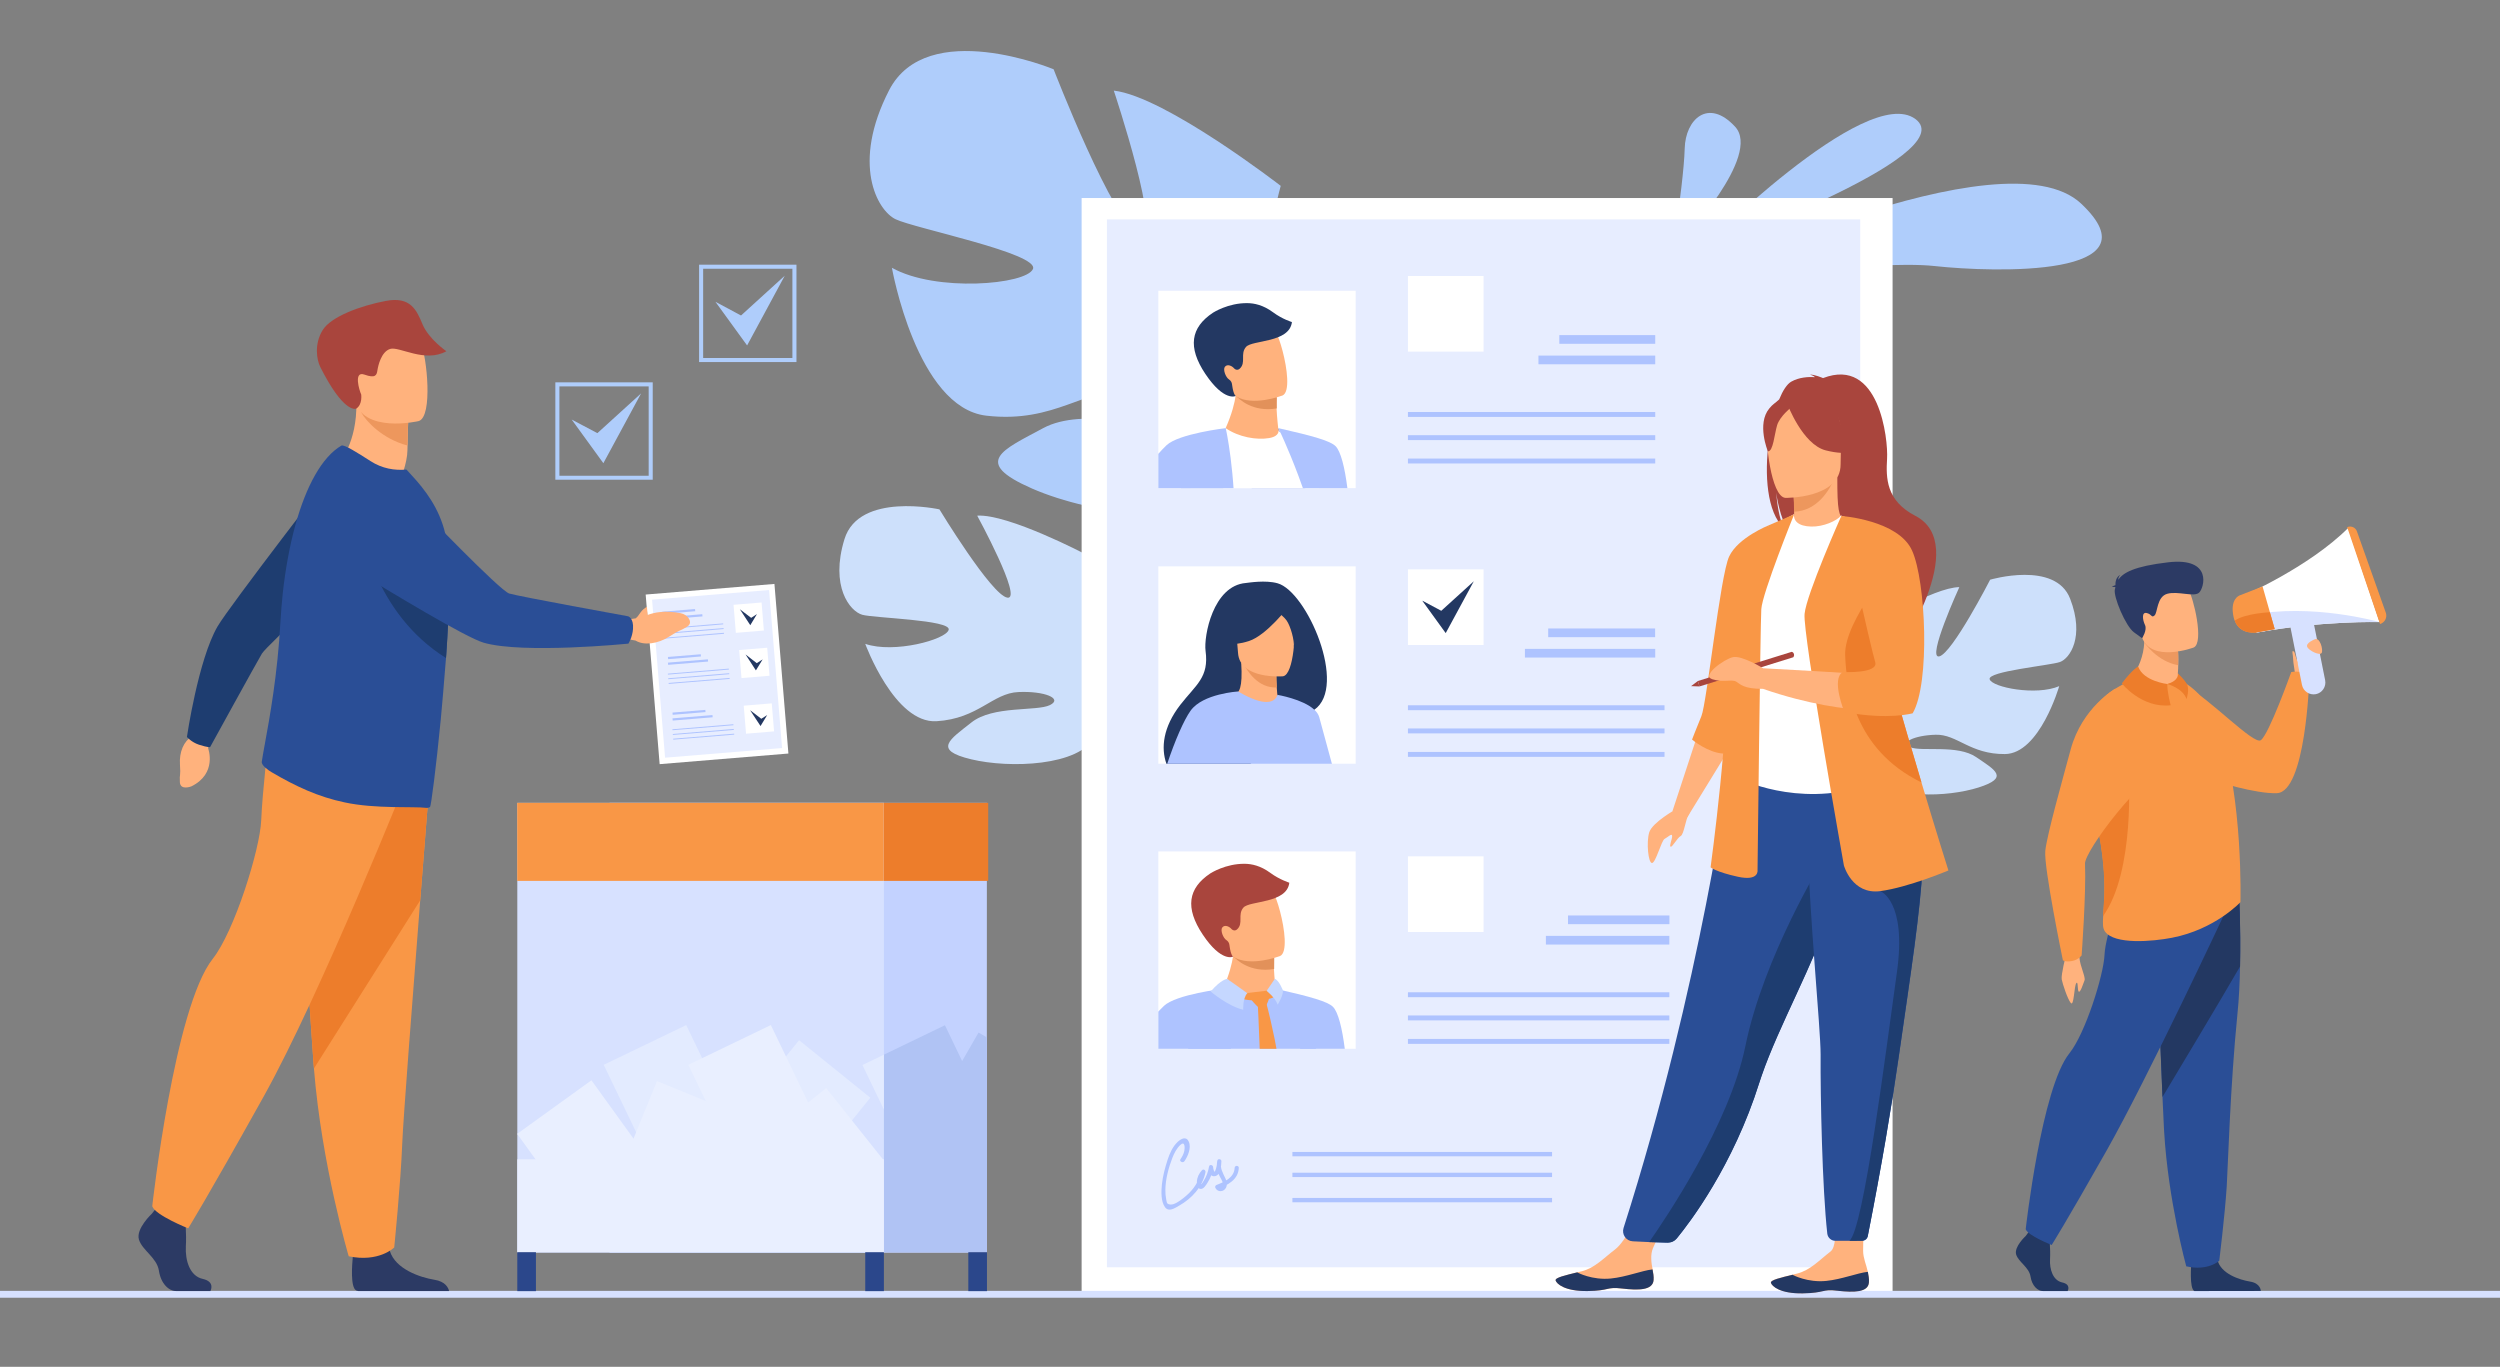 <?xml version="1.0" encoding="utf-8"?>
<!-- Generator: Adobe Illustrator 24.0.1, SVG Export Plug-In . SVG Version: 6.00 Build 0)  -->
<svg version="1.1" xmlns="http://www.w3.org/2000/svg" xmlns:xlink="http://www.w3.org/1999/xlink" x="0px" y="0px"
	 viewBox="0 0 2588 1414.9" style="enable-background:new 0 0 2588 1414.9;" xml:space="preserve">
<rect x="0" y="0" width="2588" height="1414.9" fill="#808080" stroke="none"/>
<style type="text/css">
	.st0{fill:#AFCDFB;}
	.st1{fill:#CDE0FB;}
	.st2{fill:#FFFFFF;}
	.st3{fill:#E7EDFF;}
	.st4{clip-path:url(#SVGID_2_);}
	.st5{fill:#88A0E2;}
	.st6{fill:#FFB27D;}
	.st7{fill:#E2915A;}
	.st8{fill:#233862;}
	.st9{fill:#AEC3FF;}
	.st10{fill:#9DB0F4;}
	.st11{clip-path:url(#SVGID_4_);}
	.st12{fill:#A9453D;}
	.st13{fill:#F99746;}
	.st14{clip-path:url(#SVGID_4_);fill:#C5D7FF;}
	.st15{fill:#ED975D;}
	.st16{fill:#D7E1FF;}
	.st17{fill:#2A4E96;}
	.st18{fill:#5F9AA8;}
	.st19{fill:#1E3D70;}
	.st20{fill:#ED7D2B;}
	.st21{fill:#C3D2FF;}
	.st22{fill:#B0C3F4;}
	.st23{fill:#E3EBFF;}
	.st24{fill:#E9EFFF;}
	.st25{fill:#2B478B;}
	.st26{fill:#2C3A64;}
	.st27{fill:#ED985F;}
</style>
<g id="Background">
</g>
<g id="Illustration">
	<g>
		<path class="st0" d="M1758.8,260.1c0,0,172.9-174.7,224-136.9C2034,161.1,1758.8,260.1,1758.8,260.1z"/>
		<path class="st0" d="M1746.9,293.1c0,0,326.7-158.3,407.5-82.3c80.8,76-88.8,71.5-151.8,64.6
			C1939.7,268.5,1746.9,293.1,1746.9,293.1z"/>
		<path class="st0" d="M1731.9,257.2c0,0,1.3-8.4,3.1-20.7c3.4-23.9,8.5-62.7,9-82.7c0.7-30.4,24.5-52.7,52.2-22.6
			c27.7,30.1-54.3,117.4-54.3,117.4L1731.9,257.2z"/>
	</g>
	<path class="st1" d="M874.2,558.1c15.1-49.1,98.3-30.8,98.3-30.8s53.8,88.7,70.3,91.4c16.5,2.6-31.2-84.9-31.2-84.9
		c32.1-2,112.4,40.1,112.4,40.1s-8.6,101.1,8,99.6c16.6-1.5,3.1-89.9,3.1-89.9c30.7,10.4,58.4,47.5,58.4,47.5
		c34.1,60.1-44.8,100.9-44.8,100.9s-2.2,35.1,18.1,76.1l0,0c0,0,4.6,7.6,9.2,20.4l-8.4-0.3c-0.6-2.3-1.3-4.5-2.1-6.6c0,0,0,0,0,0
		c0,0,0-0.1,0-0.1c-0.5-1.3-1.3-3.2-2.3-5.5c0,0,0,0,0,0c0,0,0,0,0,0c-2.4-5.1-4-8.9-5-11.7c0,0,0,0,0,0
		c-7.2-16.1-17.6-37.2-24.9-41.8c0,0,1-1.3,1.9-3.8c-0.6,1.2-1.3,2.5-1.9,3.8c-15.5,30.5-88,33.2-128,23.5
		c-40-9.6-22.1-20.4,0.3-38.1c22.3-17.7,67.6-11.3,81.3-18c13.7-6.8-5.7-14.7-32.6-13.5c-26.9,1.1-41.3,27.5-84.8,30.2
		c-43.5,2.6-73.8-80.1-73.8-80.1c29.6,10.3,83.9-4.4,86.4-14.6c2.4-10.3-77.2-12-89.5-15.5C879.9,632.8,859.1,607.2,874.2,558.1z"/>
	<path class="st1" d="M2143,619.8c-15.3-39.6-82.8-19.7-82.8-19.7s-39.2,76.3-52.7,79.4c-13.4,3.1,20.8-71.7,20.8-71.7
		c-26.6,0.2-90.3,39.5-90.3,39.5s13,82.8-0.8,82.5c-13.8-0.3-7.7-73.9-7.7-73.9c-24.7,10.3-45.4,42.5-45.4,42.5
		c-24.7,51.5,42.8,80.5,42.8,80.5s3.9,28.8-10.5,63.8v0c0,0-3.4,6.5-6.4,17.4l6.9-0.7c0.4-1.9,0.8-3.8,1.3-5.6c0,0,0,0,0,0
		c0,0,0-0.1,0-0.1c0.4-1.1,0.9-2.7,1.5-4.7c0,0,0,0,0,0c0,0,0,0,0,0c1.7-4.4,2.8-7.6,3.5-9.9c0,0,0,0,0,0
		c5-13.7,12.4-31.7,18.1-35.9c0,0-0.9-1-1.8-3c0.6,1,1.2,2,1.8,3c14.6,24.2,74.5,22.3,106.9,12c32.4-10.3,17-18.1-2.4-31.4
		c-19.4-13.3-56.4-5.4-68.1-10.2c-11.7-4.8,3.9-12.4,26.1-13c22.3-0.6,35.6,20.3,71.7,20c36-0.3,56.2-70.3,56.2-70.3
		c-23.8,10.2-69.4,1.3-72-7.1c-2.6-8.3,62.9-14.3,72.8-17.9C2142.6,681.7,2158.3,659.4,2143,619.8z"/>
	<path class="st0" d="M920.4,93.4c39.2-76.2,170.3-21.7,170.3-21.7s62.4,161.4,88.7,170.5c26.2,9.1-26.4-148.4-26.4-148.4
		c53.3,6.1,172.8,98.6,172.8,98.6s-43.7,163.3-16.1,165.7c27.7,2.4,31.3-146.6,31.3-146.6c47.3,26,81.9,95,81.9,95
		c38.4,108.7-103.1,152.4-103.1,152.4s-13.9,56.9,7.4,130.2c0,0,0,0,0,0s5.4,13.8,9.1,36.2l-13.8-2.9c-0.3-3.9-0.8-7.8-1.5-11.5
		c0,0,0,0,0-0.1c0-0.1,0-0.1,0-0.2c-0.5-2.3-1.2-5.7-2.1-9.7c0,0,0,0,0,0c0,0,0,0,0,0c-2.4-9.1-4-15.8-4.9-20.6c0,0,0,0,0,0
		c-7.1-28.6-18.1-66.2-28.7-75.8c0,0,2-1.8,4.3-5.7c-1.4,1.8-2.8,3.7-4.3,5.7c-34.4,45.5-154.2,28.7-217,1.2
		c-62.8-27.5-30.2-39.9,11.6-62.5c41.8-22.5,114.3,1.3,138.7-5.8c24.4-7.1-5.1-25.8-49.6-31.8c-44.5-6-75.8,33.1-148,24.7
		c-72.2-8.4-97.7-153.1-97.7-153.1c45.6,25.6,139,17.4,146,1.3c7-16.1-123.1-42.2-142.3-51.6C908,217.6,881.2,169.6,920.4,93.4z"/>
	<g>
		<rect x="1119.7" y="205" class="st2" width="839.5" height="1135.2"/>
		<rect x="1145.9" y="227.1" class="st3" width="779.8" height="1084.8"/>
		<g>
			<defs>
				<rect id="SVGID_1_" x="1199.1" y="301" width="204.3" height="204.3"/>
			</defs>
			<use xlink:href="#SVGID_1_"  style="overflow:visible;fill:#FFFFFF;"/>
			<clipPath id="SVGID_2_">
				<use xlink:href="#SVGID_1_"  style="overflow:visible;"/>
			</clipPath>
			<g class="st4">
				<polygon class="st5" points="1369.1,702.9 1207.6,702.9 1323.4,443.2 1363.5,533 1378.1,620.3 				"/>
				<path class="st2" d="M1243,449.9l25.9-6.7l25.1-8.9c0,0,14.6,7,25,8.9c11.3,2.1,49.1,65.2,49.1,67.8
					c0,2.6-29.5,190.5-29.5,190.5h-142.6L1243,449.9z"/>
				<path class="st6" d="M1313.8,453.5c-12.8,2.2-31.5-0.9-45-10.3c6.5-14.6,9.3-26.2,10.4-33.8c0.1-0.4,0.1-0.8,0.2-1.2
					c0.5-3.9,0.5-6.6,0.3-7.8l32.9,0.8c0,0,8.9,4.3,8.8,7.2c0,1.5-0.1,3-0.1,4.4c0,3.8,0.1,7.1,0.2,9.9c0.4,9.3,1.7,20.5,1.7,20.5
					S1326.7,451.3,1313.8,453.5z"/>
				<path class="st7" d="M1321.7,422.8c-25.1,4.2-39.2-9.7-42.4-13.3c-0.4-0.5-0.7-0.8-0.7-0.8c0.3-0.1,0.5-0.2,0.8-0.3
					c9.4-3.5,30.8-1.7,42.4,2.9C1321.8,415,1321.5,419.9,1321.7,422.8z"/>
				<path class="st6" d="M1270,398.2c8.5,22.9,38.9,16.8,51.8,13.1c3.6-1.1,5.9-1.9,5.9-1.9c4-1.8,5.2-8.8,4.8-17.7
					c-0.8-17.5-7.9-42.1-11.9-48c-6-8.9-16-17.9-45.4-5.1C1245.8,351.4,1259.2,368.8,1270,398.2z"/>
				<path class="st8" d="M1317.9,323.3c-10.4-7.7-19.7-9.4-26.5-9.5c-20.1-0.3-35.6,9.9-35.7,9.9c-23.2,15.4-26.4,35.7-7.9,63.4
					c19.6,29.2,31.5,22.8,31.5,22.8s-2.3-0.7-3.7-10.6c-0.1-0.6-0.1-1-0.2-1.4c-0.2-2-1.3-3.9-3-5c-3.6-2.2-6.6-10.4-4.4-13.2
					c2.7-3.4,7.7-0.7,9.6,1.7c1.6,1.7,3.9,1.9,5.7,0.3c7-6.3,0.2-15.3,6.6-22.6c6.4-7.3,44.9-4,47.5-25.7
					C1337.2,333.3,1327.6,330.5,1317.9,323.3z"/>
				<path class="st9" d="M1323.4,443.2c0,0,40.5,83.5,45.7,147.9c5.3,64.5,0,111.7,0,111.7s26.3-62.9,28.8-137.4
					c1.1-33.1-4.2-93.1-15.5-103.7C1377,456.5,1360.5,451.6,1323.4,443.2z"/>
				<path class="st9" d="M1278.3,553.6c-0.1,9.5-0.5,19.5-1.2,29.8c-2.4,36.2-8.6,76.7-21.4,118.2h-132.4c0,0,16.4-39.9,36.2-83.2
					c3.5-7.6,7-15.3,10.7-22.9c14.6-30.9,29.9-60.3,41-75.1c29.5-39.4,57.7-77.1,57.7-77.1S1279.2,488.4,1278.3,553.6z"/>
				<path class="st10" d="M1242,613.4c0,0-27.2,10.8-82.5,4.9c3.5-7.6,7-15.3,10.7-22.9L1242,613.4z"/>
				<path class="st10" d="M1278.3,553.6c-0.1,9.5-0.5,19.5-1.2,29.8c-17.8-1-81.5-4.5-81.2-5.4c0.4-1.1,5.9-25.3,5.9-25.3
					s53.6,13,76.4,0L1278.3,553.6z"/>
				<path class="st6" d="M1253.4,582.3c0,0,19-11.3,27.8-10.7c8.8,0.5,22.9,3.4,25,10.7c2.1,7.4-3.2,3.8-14.9,6.1
					c-6.9,1.4-11.2,11.3-20.2,12.2c-3.5,0.3-17.6-2.5-17.6-2.5V582.3z"/>
				<path class="st9" d="M1268.9,443.2c0,0-48.6,5.7-61.3,17.7c-21.4,20.2-77.7,96.7-72.2,130.2c3.7,22.3,106.6,22.3,106.6,22.3
					s12.7-8.2,17.4-15.7c9.5-15.1,6.2-26.2,6.2-26.2l-63.6-21.6c0,0,31-30.1,54.9-31.7C1274.4,517.1,1268.9,443.2,1268.9,443.2z"/>
			</g>
		</g>
		<g>
			<g>
				<rect x="1457.5" y="426.5" class="st9" width="256" height="5.1"/>
				<rect x="1457.5" y="450.5" class="st9" width="256" height="5.1"/>
				<rect x="1457.5" y="474.7" class="st9" width="256" height="5.1"/>
			</g>
			<rect x="1457.5" y="285.7" class="st2" width="78.3" height="78.3"/>
			<rect x="1614.2" y="346.9" class="st9" width="99.3" height="9"/>
			<rect x="1592.6" y="368.1" class="st9" width="120.9" height="9"/>
		</g>
		<g>
			<g>
				<g>
					<defs>
						<rect id="SVGID_3_" x="1199.1" y="881.4" width="204.3" height="204.3"/>
					</defs>
					<use xlink:href="#SVGID_3_"  style="overflow:visible;fill:#FFFFFF;"/>
					<clipPath id="SVGID_4_">
						<use xlink:href="#SVGID_3_"  style="overflow:visible;"/>
					</clipPath>
					<g class="st11">
						<path class="st9" d="M1240.3,1030.3l25.9-6.7l25.1-8.9c0,0,14.6,7,25,8.9c11.3,2.1,49.1,65.2,49.1,67.8
							c0,2.6,1.1,191.8,1.1,191.8l-173.2-1.3L1240.3,1030.3z"/>
						<path class="st6" d="M1311.1,1033.8c-12.8,2.2-31.5-0.9-45-10.3c6.5-14.6,9.3-26.2,10.4-33.8c0.1-0.4,0.1-0.8,0.2-1.2
							c0.5-3.9,0.5-6.6,0.3-7.8l32.9,0.8c0,0,8.9,4.3,8.8,7.2c0,1.5-0.1,3-0.1,4.4c0,3.8,0.1,7.1,0.2,9.9c0.4,9.3,1.7,20.5,1.7,20.5
							S1324,1031.6,1311.1,1033.8z"/>
						<path class="st7" d="M1319,1003.1c-25.1,4.2-39.2-9.7-42.4-13.3c-0.4-0.5-0.7-0.8-0.7-0.8c0.3-0.1,0.5-0.2,0.8-0.3
							c9.4-3.5,30.8-1.7,42.4,2.9C1319.2,995.4,1318.9,1000.3,1319,1003.1z"/>
						<path class="st6" d="M1267.4,978.5c8.5,22.9,38.9,16.8,51.8,13.1c3.6-1.1,5.9-1.9,5.9-1.9c4-1.8,5.2-8.8,4.8-17.7
							c-0.8-17.5-7.9-42.1-11.9-48c-6-8.9-16-17.9-45.4-5.1C1243.1,931.8,1256.5,949.2,1267.4,978.5z"/>
						<path class="st12" d="M1315.2,903.7c-10.4-7.7-19.7-9.4-26.5-9.5c-20.1-0.3-35.6,9.9-35.7,9.9c-23.2,15.4-26.4,35.7-7.9,63.4
							c19.5,29.2,31.5,22.8,31.5,22.8s-2.3-0.7-3.7-10.6c-0.1-0.6-0.1-1-0.2-1.4c-0.2-2-1.3-3.9-3-5c-3.6-2.2-6.6-10.4-4.4-13.2
							c2.7-3.4,7.7-0.7,9.6,1.7c1.6,1.7,3.9,1.9,5.7,0.3c7-6.3,0.2-15.3,6.6-22.6c6.4-7.3,44.9-4,47.5-25.7
							C1334.5,913.6,1324.9,910.8,1315.2,903.7z"/>
						<path class="st9" d="M1320.7,1023.6c0,0,40.5,83.5,45.7,147.9c5.3,64.5,0,111.7,0,111.7s26.3-62.9,28.8-137.4
							c1.1-33.1-4.2-93.1-15.5-103.7C1374.3,1036.9,1357.8,1032,1320.7,1023.6z"/>
						<path class="st9" d="M1266.2,1023.6L1266.2,1023.6L1266.2,1023.6c0,0-48.6,5.7-61.3,17.7c-21.4,20.2-77.7,96.7-72.2,130.2
							c1.2,7.4,30.1,30.2,45.9,33.5c4,31.6-5.9,78.3-5.9,78.3l80.3-1.3c12.9-41.4,19.1-82,21.4-118.2c0.7-10.3,1-20.3,1.2-29.8
							C1276.5,1068.8,1266.2,1023.6,1266.2,1023.6z"/>
						<path class="st13" d="M1272.5,1015c0,0,20.3,16.6,32.4,19.5c0,0-11.2,5.9-46.3-9.9C1258.6,1024.7,1263.7,1016.1,1272.5,1015z"
							/>
						<path class="st13" d="M1319.7,1013.3c0,0,2.3,6.9,5.9,11.4c0,0-3.1,11.1-20.6,9.8C1304.9,1034.5,1320.4,1023.4,1319.7,1013.3z
							"/>
						<path class="st13" d="M1291.1,1028l24.1-2.9c0,0-0.8,14.2-8,19.8C1304.6,1046.9,1290.8,1030.5,1291.1,1028z"/>
						<path class="st13" d="M1301.9,1036.7c0,0,5.5,101,2.9,145.7c-1.4,24.7-5,60.3-4.5,63.7c0.6,3.4,17,19.5,17,19.5
							s16.1-15,16.5-21.5c0.4-6.5,5-101-23.6-208.4C1309.2,1031.9,1301.9,1036.7,1301.9,1036.7z"/>
					</g>
					<path class="st14" d="M1270.4,1013.3c0,0-6.2,0.4-17.1,13.1c0,0,17.6,15.1,33.7,18.9c0,0-0.7-11.7,4.2-17.2L1270.4,1013.3z"/>
					<path class="st14" d="M1319.7,1013.3l-8.5,12.5c0,0,8.6,6.5,11.5,14.2c0,0,5.9-9.6,5.4-14.7
						C1328.1,1025.3,1324.1,1014.8,1319.7,1013.3z"/>
				</g>
			</g>
			<g>
				<g>
					<rect x="1457.5" y="1027.2" class="st9" width="270.6" height="5.1"/>
					<rect x="1457.5" y="1051.2" class="st9" width="270.6" height="5.1"/>
					<rect x="1457.5" y="1075.5" class="st9" width="270.6" height="5.1"/>
				</g>
				<rect x="1457.5" y="886.5" class="st2" width="78.3" height="78.3"/>
				<rect x="1623.2" y="947.7" class="st9" width="105" height="9"/>
				<rect x="1600.3" y="968.8" class="st9" width="127.8" height="9"/>
			</g>
		</g>
		<g>
			<g>
				<rect x="1199.1" y="586.3" class="st2" width="204.3" height="204.3"/>
				<g>
					<g>
						<g>
							<path class="st8" d="M1322.5,603.8c-12.5-3.5-29.8-0.6-32.7-0.3c-34.2,2.7-43.8,55.4-41.8,70.3c3.7,27.5-9.7,34.7-26.2,55.9
								c-17.9,23.2-20.1,44.6-14.3,61h86.9c18.6-16.4,44.1-38.9,60.1-52.8c2.2-0.8,4.2-1.9,6-3.1
								C1395.5,710.7,1352.9,612.2,1322.5,603.8z"/>
							<path class="st6" d="M1325.2,728.9c0.2,0.1-14.2,8.7-25.6,6.4c-10.7-2.2-21.6-16.7-21.4-16.7c4.4-1.2,8.4-6.1,6.7-32.4l2,0.3
								l34.3,4.6c0,0-0.1,10.7,0.5,20.7C1322.2,720.1,1323.2,728.1,1325.2,728.9z"/>
							<path class="st15" d="M1321.2,691c0,0-0.1,10.7,0.5,20.7c-19,0.7-30.1-16-34.8-25.3L1321.2,691z"/>
							<path class="st6" d="M1328.1,700.1c0,0-44.8,3.6-46.5-24.3c-1.8-27.9-8.8-46.2,19.7-49.7c28.5-3.5,34.7,6.8,37.6,16
								C1341.8,651.2,1339.7,698.4,1328.1,700.1z"/>
							<path class="st8" d="M1334.1,627.6c0,0-22.7,30-41.2,36c-18.5,6-27,1.5-27,1.5s9.2-11.7,12.6-28.1c1-4.8,4.6-8.8,9.3-10.2
								C1301.1,622.7,1326.6,616.7,1334.1,627.6z"/>
							<path class="st8" d="M1316.2,629.2c0,0,11.3,7,15.6,13c4.2,5.8,8.4,21.1,7.5,27.7c0,0,8.4-31.4-2.8-43.3
								C1324.7,614,1316.2,629.2,1316.2,629.2z"/>
							<path class="st9" d="M1365.7,742.5c-0.8-2.9-2.6-5.5-5.1-7.8c-11.8-11-38.2-15.4-38.2-15.4v0c0,0,0,0.1-0.1,0.3v0
								c-0.4,1.4-2.4,7.1-11.3,7.1c-6,0-15.2-2.6-29.1-10.8c-0.1,0-0.1-0.1-0.2-0.1c0,0,0,0,0,0v0c0,0-36.6,2.2-49.2,19.9
								c-6.9,9.6-16.3,31.2-24.2,55h170.5C1373,769.2,1367.5,749.3,1365.7,742.5z"/>
						</g>
					</g>
				</g>
			</g>
			<g>
				<g>
					<rect x="1457.5" y="730.1" class="st9" width="265.6" height="5.1"/>
					<rect x="1457.5" y="754.1" class="st9" width="265.6" height="5.1"/>
					<rect x="1457.5" y="778.4" class="st9" width="265.6" height="5.1"/>
				</g>
				<rect x="1457.5" y="589.4" class="st2" width="78.3" height="78.3"/>
				<rect x="1602.7" y="650.6" class="st9" width="110.7" height="9"/>
				<rect x="1578.6" y="671.7" class="st9" width="134.9" height="9"/>
			</g>
			<polygon class="st8" points="1472.3,621.8 1496.6,655.4 1525.7,601.7 1492,632.3 			"/>
		</g>
		<g>
			<rect x="1337.9" y="1192.5" class="st9" width="268.8" height="4.5"/>
			<rect x="1337.9" y="1214" class="st9" width="268.8" height="4.5"/>
			<rect x="1337.9" y="1240.1" class="st9" width="268.8" height="4.5"/>
		</g>
		<g>
			<path class="st9" d="M1226.1,1202.1c3.6-5.1,7.4-14,4.5-20.3c-2.6-5.8-7.8-3.1-11.4,0.2c-5.3,5-8.3,11.9-10.5,18.6
				c-2.7,8.3-5,16.9-5.9,25.5c-0.7,7-1.2,17.7,3.3,23.7c3.8,5.1,10,0.9,14.2-1.5c13.4-7.5,24.5-19.5,27.6-34.8c0.4-2-2-3.8-3.6-2.1
				c-3.1,3.3-5.1,7.4-5.3,12c-0.1,2.5,0.2,6.5,3.2,7.3c3.6,0.9,6.4-4.1,7.9-6.5c3.1-4.8,5-10.1,5.9-15.7c-1.4-0.4-2.8-0.8-4.2-1.1
				c-0.6,4.1,0.1,11.3,6.2,10.1c5.7-1.2,6.2-11,6.4-15.4c0.1-2.4-3.8-3-4.2-0.6c-0.8,4-0.8,7.9,0.5,11.8c0.6,2,1.6,3.7,2.5,5.5
				c0.9,1.5,1.7,3,2.3,4.6c1.3,3.3,0.2,4.7-3.5,4.2c-0.4,1.1-0.9,2.1-1.3,3.2c10.1-4,21.2-9.5,21.7-21.8c0.1-2.8-4.2-2.8-4.3,0
				c-0.5,10.1-10.4,14.4-18.6,17.6c-1.3,0.5-2,1.8-1.3,3.2c2.4,4.7,8.8,4.2,11-0.4c1.5-3.1,0.8-6.4-0.6-9.4
				c-2.7-5.9-5.8-10.4-4.4-17.3c-1.4-0.2-2.8-0.4-4.2-0.6c-0.1,2.3-0.3,4.6-1,6.9c-0.2,0.8-0.4,1.6-0.8,2.4
				c-0.7,2.7-1.5,1.8-2.4-2.7c0.4-2.7-3.7-3.9-4.2-1.1c-0.9,5.3-2.6,10.2-5.5,14.7c-1.3,2-3.3,6.1-3.1,1.4c0.1-3.5,1.7-6.4,4-9
				c-1.2-0.7-2.4-1.4-3.6-2.1c-2,10.1-7.7,18.6-15.4,25.2c-3.7,3.1-8.5,7.1-13.2,8.7c-1.8,0.6-4.8,0.8-6.4-0.8
				c-0.6-0.6-0.9-3-1.1-3.9c-0.7-3.4-1-6.9-0.9-10.4c0.2-11,3.3-22.5,7.2-32.7c1.9-4.9,4.4-9.8,8.2-13.4c4.9-4.6,4.9,2.7,4.2,6.1
				c-0.7,3.2-2.2,6.1-4.1,8.8C1220.7,1202.2,1224.5,1204.4,1226.1,1202.1L1226.1,1202.1z"/>
		</g>
	</g>
	<path class="st16" d="M2686.8,1343.4H-76.5c-1.6,0-3-1.3-3-3v-1.1c0-1.6,1.3-3,3-3h2763.3c1.6,0,3,1.3,3,3v1.1
		C2689.8,1342.1,2688.4,1343.4,2686.8,1343.4z"/>
	<g>
		<g>
			<path class="st6" d="M1711.8,1325.2c-0.8,10.5-15.6,10.7-32.5,8.7c-16.9-2-12.4,2.3-36,2.6c-23.6,0.3-31.8-7.5-32.9-10.9
				c-1-3,10.4-5.5,22.5-8.5c1.5-0.4,3.1-0.8,4.6-1.1c13.7-3.5,22.8-13.8,34.6-22.7c11.1-8.5,25.5-39.3,25.5-39.3l32.3-1.5
				c0,0-13.6,27.6-18.7,39.5c-3,7-1.7,15.6-0.4,22.2C1711.4,1317.9,1712.1,1321.5,1711.8,1325.2z"/>
			<path class="st8" d="M1679.3,1333.9c-16.9-2-12.4,2.3-36,2.6c-23.6,0.3-31.8-7.5-32.9-10.9c-1-3,10.4-5.5,22.5-8.5l0.1,0.2
				c0,0,15.2,8.2,34.7,6.2c15.9-1.6,32-8.2,43-9.4c0.7,3.6,1.4,7.3,1.1,11C1711,1335.8,1696.1,1335.9,1679.3,1333.9z"/>
		</g>
		<g>
			<path class="st6" d="M1934.7,1327.4c-0.8,10.5-15.6,10.7-32.5,8.7c-16.9-1.9-12.4,2.3-36,2.7c-23.6,0.4-31.8-7.4-32.9-10.8
				c-1-3,10.4-5.5,22.5-8.5c1.5-0.4,3.1-0.8,4.6-1.1c13.7-3.5,22.8-13.8,34.5-22.8c11.1-8.5,0-58.9,0-58.9l35.5-3.5
				c0,0-1.7,42.4-1.7,61.7c0,7.6,3.5,14.9,4.8,21.5C1934.3,1320,1935,1323.7,1934.7,1327.4z"/>
			<path class="st8" d="M1902.2,1336.2c-16.9-1.9-12.4,2.3-36,2.7c-23.6,0.4-31.8-7.4-32.9-10.8c-1-3,10.4-5.5,22.5-8.5l0.1,0.2
				c0,0,15.2,8.2,34.7,6.2c15.9-1.6,32-8.2,43-9.4c0.7,3.6,1.4,7.3,1.1,11C1934,1338,1919.1,1338.1,1902.2,1336.2z"/>
		</g>
		<path class="st12" d="M1831.1,456.6c-6.1-25.1,2.7-36.8,10.7-43.1c3.8-9.3,8.1-15.9,12.5-18.4c8.1-4.6,17.7-5.1,24.5-4.7
			c-1.7-1.8-5.2-2.5-5.2-2.5c4.2-0.6,13.6,3.5,13.6,3.5c58.3-22.5,67.5,63.4,66.3,83.4c-1.2,20-1.1,43.5,29.3,59.2
			c57.9,30-19.2,143.1-19.2,143.1c1.5-16.1-72.9-101.2-111.8-126.7c-9.5-13.9-12.8-38.5-13.1-40.4c1.6,19.5,5,30.4,7.9,36.6
			C1829.1,530.3,1826.4,491.2,1831.1,456.6z"/>
		<path class="st6" d="M1854.2,551.7c-0.2,0.1,18.7,9.9,33,6c13.4-3.7,22.2-21,22-21.1c-5.7-1.1-7.3-8.9-7.2-42.4l-2.6,0.5
			l-43.1,8.5c0,0,1,13.6,1,26.4C1857.3,540.4,1856.6,550.5,1854.2,551.7z"/>
		<path class="st15" d="M1856.2,503.3c0,0,1,13.6,1,26.4c24.1-0.7,36.9-22.7,42.1-34.9L1856.2,503.3z"/>
		<path class="st17" d="M1680.7,1271.2c-2.1,6.6,2.6,13.5,9.6,13.8l16.9,0.8l17.8,0.5c4.5,0.1,8.7-1.8,11.5-5.3
			c14.2-17.5,58-75.7,84.6-160.2c0.7-2.4,1.5-4.8,2.4-7.2c17.6-51.2,53.9-115.4,73.1-173.5c3.1-9.3,5.8-18,8.3-26.2
			c0.8-2.6,1.6-5.2,2.3-7.8c14.1-49.1,18.2-81.3,22-115.8l-138.4,1.1C1790.7,791.4,1761.6,1017.9,1680.7,1271.2z"/>
		<path class="st2" d="M1810.1,711.8c0.3,65.9-9.7,94.1-9.7,94.1s59.3,30.1,129.7,7.9c0.8-0.3,50.4-14.3,50.4-14.3
			c-1.2-2.7-11-46.7-12.1-49.2c-14.9-31.9-18.9-45.4-20.7-55.2c-3.3-18.3-3.3-37.3-1.7-55.2c4.3-47.4,17.1-86.7,17.1-86.7
			c-19.2-4.4-37.2-12-57.2-19.5c-4.6,5.7-18.6,11.7-30.8,11.4c-14-0.3-18.6-6.3-17.9-12.9c-15,8.3-26.9,16.2-26.9,16.2
			c-12.7,22.1-38.5,43.5-40.4,77.4C1789.6,634.3,1810.1,710,1810.1,711.8z"/>
		<path class="st18" d="M1929.2,719.2c6.1,8.6,17.7,60.6,46.5,67.2c-14.9-37.1-26.2-53.4-27.9-64.8c-3.3-21.3-3.3-43.3-1.7-64.1
			c-9.7-16.9-16.9-28.5-16.9-28.5c-0.8-2.7-15.4-47.9-20-7.5C1904.5,661.7,1922.4,709.6,1929.2,719.2z"/>
		<path class="st6" d="M1848.2,515.4c0,0,57.1,0.9,57.2-34.6c0-35.6,7.4-59.4-29-61.5c-36.5-2.1-43.6,11.5-46.5,23.3
			C1826.9,454.4,1833.3,514.2,1848.2,515.4z"/>
		<path class="st12" d="M1850.3,418.3c0,0,15.6,41.7,39.6,47.9c24,6.2,34.4-0.3,34.4-0.3s-18.4-14.6-22.2-40.1
			C1902.1,425.8,1862.1,398.5,1850.3,418.3z"/>
		<path class="st12" d="M1854.2,421.7c0,0-11.7,9.3-14.5,18.4c-2.8,9.1-4.1,27.7-9.6,27.1c0,0-11.8-28.4,1.5-44.4
			C1845.6,405.8,1854.2,421.7,1854.2,421.7z"/>
		<polygon class="st6" points="1758.3,757.6 1731.3,839.8 1746.7,846 1791.3,773.3 		"/>
		<path class="st13" d="M1831,543.8c0,0-31.8,12.6-41,32.3c-9.2,19.7-23.1,151.7-28.7,165.2c-5.6,13.6-9.7,24.3-9.7,24.3
			s16,13.5,32.2,14.5C1799.9,781.1,1831,543.8,1831,543.8z"/>
		<path class="st13" d="M1857.3,532.4c0,0-33,81.6-34,98.2c-1,16.5-3.9,270.2-3.9,270.2s1.9,11.7-20.4,6.8
			c-22.4-4.9-28.2-9.7-28.2-9.7s21.4-156.5,15.5-210.9c-5.8-54.4,44.7-143.2,44.7-143.2L1857.3,532.4z"/>
		<path class="st19" d="M1707.2,1285.8l19.4,0.6c3.5,0.1,6.8-1.4,9-4.1c13-15.8,58.4-74.8,85.7-161.5c0.7-2.4,1.5-4.8,2.4-7.2
			c17.6-51.2,53.9-115.4,73.1-173.5c3.1-9.3,5.8-18,8.3-26.2c0.8-2.6,1.6-5.2,2.3-7.8l-20.4-15.5c0,0-61.2,99.1-80.2,192.4
			C1790.2,1164,1724.2,1261.5,1707.2,1285.8z"/>
		<path class="st17" d="M1884.7,1091.7c-0.3,42.9,1.7,138.6,6.9,185.3c0.5,4.3,4.1,7.5,8.4,7.5h14.4c6.1,0,10.6,0,13.7-0.1
			c2.6,0,4.9-1.9,5.4-4.5c14.4-73.1,24.6-133.8,32.2-186.3c6.3-43.9,11.9-81.6,16.2-114c4.3-32.6,7.3-59.9,8.4-83
			c0.2-3.6,0.3-7.2,0.4-10.6c0.1-3.4,0.1-6.8,0.1-10.1L1871,864.3C1872.6,943.8,1884.8,1065.3,1884.7,1091.7z"/>
		<path class="st19" d="M1914.4,1284.5c5.5,0,9.7,0,12.7-0.1c3.2,0,5.9-2.3,6.5-5.4c14.3-72.7,24.5-133.1,32-185.4
			c6.3-43.9,11.9-81.6,16.2-114c4.3-32.6,7.3-59.9,8.4-83l-43.9,25.8c0,0,28,9.9,17.3,84.7C1953,1082,1929.3,1273.9,1914.4,1284.5z"
			/>
		<path class="st13" d="M1908.8,895.9c0,0,8.4,30.4,37.6,26.6c29.2-3.9,70.6-21.4,70.6-21.4s-12.5-39.4-27.9-91.1
			c-18.8-62.6-42-143.3-52.9-194.2c-3.1-14.3-5.2-26.2-5.9-34.7l-24.2-46.9c0,0-36.1,80.9-38,101.3
			C1866,655.8,1908.8,895.9,1908.8,895.9z"/>
		<path class="st6" d="M1937.9,632.4l-31.9-98.3c0.1,0,40.3,12,60.6,22.2c0,0,12.6,16.3,20.5,53.9c0,0,8.3,90.3-10.2,123.4
			c0,0-58.3,11.7-151.6-20.4v-21.4c0,0,102,5.3,122.9,7.8L1937.9,632.4z"/>
		<path class="st20" d="M1910.1,678.2c1.3,33,9.1,97.2,78.4,131.5c0.2,0.1,0.4,0.2,0.6,0.3c-18.8-62.6-42-143.3-52.9-194.2
			C1923.4,634.8,1909.4,660,1910.1,678.2z"/>
		<path class="st13" d="M1906,534.1c0,0,59.2,4.2,73.4,35.9c14.3,31.7,18.8,137.3,0.6,168.4c0,0-25,7.1-69.1-1.1
			c-0.5-0.1-1.1-0.2-1.6-0.3c0,0-14.1-34.5-1.5-41.3c0,0,37.3,1.9,33.4-10.4C1937.3,673,1906,534.1,1906,534.1z"/>
		<g>
			<path class="st12" d="M1757.6,705l1.7,5.6l97.1-30.2c0,0,1.3-1.5,0.7-3.4c-0.7-2.2-2.4-2.2-2.4-2.2L1757.6,705z"/>
			<polygon class="st12" points="1750.6,710.3 1757.6,705 1759.3,710.6 			"/>
		</g>
		<path class="st6" d="M1735.2,837.6c0,0-24.6,13.6-27.9,24c-3.2,10.4-1,32.1,2.9,31.8c3.9-0.3,9.7-23.3,13-25
			c3.2-1.6,7.8-6.5,7.8-2.9c0,3.6-3.2,10-1.6,11c1.6,1,6.8-9.1,10.4-11c3.6-1.9,5.1-18,8.5-22.3
			C1751.7,838.9,1735.2,837.6,1735.2,837.6z"/>
		<path class="st6" d="M1825.2,691.8c0,0-22-13.6-31.3-11.5c-9.2,2.1-32.8,19.1-21.5,22.8c11.3,3.7,20.5-0.2,24.9,2.5
			c4.4,2.7,7.6,7.6,27.9,7.5C1845.5,713.1,1825.2,691.8,1825.2,691.8z"/>
	</g>
	<g>
		<g>
			<g>
				<rect x="631" y="831.1" class="st21" width="390.6" height="465.7"/>
				<g>
					
						<rect x="826" y="1076.1" transform="matrix(-0.901 0.434 -0.434 -0.901 2152.93 1778.338)" class="st22" width="94.8" height="117.8"/>
					<polygon class="st22" points="1021.6,1073.9 1021.6,1209.9 1004.7,1200.2 985,1188.8 969.2,1179.7 964.2,1176.8 954.1,1171 
						960.5,1159.9 996,1098.4 1013,1068.9 					"/>
					
						<rect x="849.8" y="1126.4" transform="matrix(-0.378 0.926 -0.926 -0.378 2333.592 802.598)" class="st22" width="94.8" height="117.8"/>
					
						<rect x="741.1" y="1134.6" transform="matrix(-0.811 0.585 -0.585 -0.811 2126.091 1700.54)" class="st22" width="94.8" height="117.8"/>
					<polygon class="st22" points="1021.6,1137.9 1021.6,1259.1 1003,1273.9 951.2,1208.9 949,1206.2 944.2,1200.2 943.9,1199.7 
						960.1,1186.8 960.2,1186.8 969.2,1179.7 1016.9,1141.7 					"/>
					<polygon class="st22" points="1021.6,1151.4 1021.6,1171.2 985,1188.8 961.5,1200.2 953.1,1204.2 949,1206.2 943.9,1208.6 
						939.8,1200.2 927.4,1174.4 910.6,1139.6 892.8,1102.5 907.1,1095.6 978.2,1061.3 996,1098.4 1016.9,1141.7 					"/>
					<rect x="715.6" y="1200.2" class="st22" width="306" height="96.1"/>
				</g>
				
					<rect x="535.4" y="831.1" transform="matrix(-1 -1.224647e-16 1.224647e-16 -1 1450.424 2127.917)" class="st16" width="379.5" height="465.7"/>
				<g>
					
						<rect x="645.9" y="1076.1" transform="matrix(-0.901 0.434 -0.434 -0.901 1810.478 1856.534)" class="st23" width="94.8" height="117.8"/>
					
						<rect x="780.4" y="1093.3" transform="matrix(-0.778 -0.628 0.628 -0.778 747.525 2568.688)" class="st23" width="94.8" height="117.8"/>
					
						<rect x="669.6" y="1126.4" transform="matrix(-0.378 0.926 -0.926 -0.378 2085.354 969.4)" class="st24" width="94.8" height="117.8"/>
					
						<rect x="560.9" y="1134.6" transform="matrix(-0.811 0.585 -0.585 -0.811 1799.804 1805.893)" class="st24" width="94.8" height="117.8"/>
					
						<rect x="792" y="1141.3" transform="matrix(-0.623 -0.782 0.782 -0.623 423.137 2604.327)" class="st24" width="94.8" height="117.8"/>
					
						<rect x="733.5" y="1076.1" transform="matrix(-0.901 0.434 -0.434 -0.901 1977.014 1818.507)" class="st24" width="94.8" height="117.8"/>
					
						<rect x="535.4" y="1200.2" transform="matrix(-1 -1.224647e-16 1.224647e-16 -1 1450.424 2496.415)" class="st24" width="379.5" height="96.1"/>
				</g>
				<polygon class="st23" points="915,1091.8 892.8,1102.5 915,1148.6 				"/>
			</g>
			<rect x="535.4" y="831.1" class="st13" width="379.5" height="80.8"/>
			<rect x="915" y="831.1" class="st20" width="108" height="80.8"/>
		</g>
		<rect x="895.7" y="1296.3" class="st25" width="19.3" height="40.3"/>
		<rect x="1002.4" y="1296.3" class="st25" width="19.3" height="40.3"/>
		<rect x="535.5" y="1296.3" class="st25" width="19.3" height="40.3"/>
	</g>
	<g>
		
			<rect x="675.6" y="610.1" transform="matrix(-0.997 8.214026e-02 -8.214026e-02 -0.997 1539.846 1332.835)" class="st2" width="133.7" height="176.1"/>
		
			<rect x="681.8" y="615.9" transform="matrix(-0.997 8.214018e-02 -8.214018e-02 -0.997 1539.963 1332.44)" class="st3" width="121.5" height="164.1"/>
		<g>
			
				<rect x="691.6" y="694.9" transform="matrix(-0.997 8.214991e-02 -8.214991e-02 -0.997 1501.15 1329.149)" class="st9" width="63.3" height="1"/>
			
				<rect x="692" y="699.8" transform="matrix(-0.997 8.214977e-02 -8.214977e-02 -0.997 1502.343 1338.768)" class="st9" width="63.3" height="1"/>
			
				<rect x="692.4" y="704.7" transform="matrix(-0.997 8.213363e-02 -8.213363e-02 -0.997 1503.539 1348.514)" class="st9" width="63.3" height="1"/>
		</g>
		
			<rect x="691.7" y="678.9" transform="matrix(-0.997 8.213034e-02 -8.213034e-02 -0.997 1471.016 1299.622)" class="st9" width="34.1" height="2.3"/>
		
			<rect x="691.7" y="684.6" transform="matrix(-0.997 8.213543e-02 -8.213543e-02 -0.997 1478.873 1310.572)" class="st9" width="41.5" height="2.3"/>
		<g>
			
				<rect x="766.6" y="671.9" transform="matrix(-0.997 8.214321e-02 -8.214321e-02 -0.997 1616.09 1306.459)" class="st2" width="29.1" height="29.1"/>
			<polygon class="st8" points="789.5,682.6 782.5,694 771.8,677.5 783.4,686.5 			"/>
		</g>
		<g>
			
				<rect x="696.3" y="752.6" transform="matrix(-0.997 8.213525e-02 -8.213525e-02 -0.997 1515.287 1443.89)" class="st9" width="63.3" height="1"/>
			
				<rect x="696.7" y="757.4" transform="matrix(-0.997 8.213430e-02 -8.213430e-02 -0.997 1516.478 1453.51)" class="st9" width="63.3" height="1"/>
			
				<rect x="697.1" y="762.3" transform="matrix(-0.997 8.213363e-02 -8.213363e-02 -0.997 1517.684 1463.245)" class="st9" width="63.3" height="1"/>
		</g>
		
			<rect x="696.4" y="736.6" transform="matrix(-0.997 8.215608e-02 -8.215608e-02 -0.997 1485.179 1414.333)" class="st9" width="34.1" height="2.3"/>
		
			<rect x="696.4" y="742.2" transform="matrix(-0.997 8.213543e-02 -8.213543e-02 -0.997 1493.019 1425.303)" class="st9" width="41.5" height="2.3"/>
		<g>
			
				<rect x="771.3" y="729.6" transform="matrix(-0.997 8.214350e-02 -8.214350e-02 -0.997 1630.236 1421.191)" class="st2" width="29.1" height="29.1"/>
			<polygon class="st8" points="794.2,740.2 787.3,751.6 776.5,735.2 788.1,744.1 			"/>
		</g>
		<g>
			
				<rect x="685.7" y="648.1" transform="matrix(-0.997 8.213525e-02 -8.213525e-02 -0.997 1485.583 1236.156)" class="st9" width="63.3" height="1"/>
			
				<rect x="686.1" y="652.9" transform="matrix(-0.997 8.213364e-02 -8.213364e-02 -0.997 1486.774 1245.776)" class="st9" width="63.3" height="1"/>
			
				<rect x="686.5" y="657.8" transform="matrix(-0.997 8.214980e-02 -8.214980e-02 -0.997 1487.991 1255.498)" class="st9" width="63.3" height="1"/>
		</g>
		
			<rect x="685.9" y="632.1" transform="matrix(-0.997 8.213058e-02 -8.213058e-02 -0.997 1455.459 1206.618)" class="st9" width="34.1" height="2.3"/>
		
			<rect x="685.8" y="637.7" transform="matrix(-0.997 8.213563e-02 -8.213563e-02 -0.997 1463.315 1217.568)" class="st9" width="41.5" height="2.3"/>
		<g>
			
				<rect x="760.7" y="625.1" transform="matrix(-0.997 8.214350e-02 -8.214350e-02 -0.997 1600.531 1213.456)" class="st2" width="29.1" height="29.1"/>
			<polygon class="st8" points="783.6,635.7 776.7,647.2 765.9,630.7 777.6,639.6 			"/>
		</g>
	</g>
	<g>
		<path class="st6" d="M658.1,640.1c2.3-1.6,4.1-5.3,6.5-8c1.8-2,5.1-4,5.1-4s0.3,4.7,0.7,8.5c7-2.6,17.5-5,34.3-1.8
			c3.4,0.6,6.4,2.6,8.3,5.4c1.7,2.7,2.4,6-1.9,8.7c-8.6,5.3-6.1,2.1-18,9.9c-11.9,7.8-26.5,9.7-35.2,4.3l-11.7-2l-1.5-19.3
			C644.6,642.1,651.3,641.3,658.1,640.1z"/>
		<path class="st6" d="M351.4,478.7c0,0,27.6,32.7,62.7,19c0,0,7.6-18.3,7.7-31.8c0-1.7,0-3.3,0.1-4.8c0.2-15.2,0.7-23.7,0.7-23.7
			s0,0,0,0c-1.6-0.7-53.7-22.1-53.7-20.3C369.7,458.2,351.4,478.7,351.4,478.7z"/>
		<path class="st15" d="M374,427c5,9.3,22.3,27.5,47.8,34.2c0.2-15.2,0.7-23.7,0.7-23.7s0,0,0,0C421,437.1,372.6,424.2,374,427z"/>
		<path class="st6" d="M433.4,435.9c0,0-58.6,13.8-66.6-22.9c-8-36.6-21-59.5,16.1-69.9s47.4,2,53.1,13.6
			C441.6,368.3,448.5,431.4,433.4,435.9z"/>
		<path class="st12" d="M368.8,423c-0.8,0.5-13.4,4.4-37.3-43.2c-3.7-7.5-6.3-23.6,2.4-37.9c8.7-14.3,39.7-25.5,65.5-30.4
			c25.7-4.9,31.9,9.6,38,24.2c6.4,15.3,24.7,27.9,24.7,27.9c-22.2,12.4-48.9-5.3-58.2-2.4c-9.3,2.9-12.5,17.5-13.2,22.2
			c-0.7,4.7-1.8,8.6-13.4,4.4c-11.6-4.2-5.3,16.5-3.4,20.5C373.9,408.2,375.5,418.7,368.8,423z"/>
		<g>
			<path class="st26" d="M217.8,1336.5h-35.5c-7.4,0-15.7-7.4-17.8-21.1c-2.1-13.6-17.4-21.1-20.7-32.3
				c-3.3-11.2,13.6-26.9,13.6-26.9l2.8-3.6l2.9-3.8l28.1,6.6c0,0,0.7,6.7,1.1,15.2c0.3,6.2,0.5,13.3,0.1,19.5
				c-0.8,14.9,4.2,30.9,17.4,33.8C223.3,1326.9,217.8,1336.5,217.8,1336.5z"/>
			<path class="st26" d="M464.9,1336.5h-94.1c-0.9-0.2-1.6-0.4-2-0.6c-6.3-3.1-4.3-27.2-3.6-34.6c0.1-1.4,0.2-2.2,0.2-2.2
				s33.1-26.5,37.6-6.2c0.1,0.6,0.3,1.3,0.5,1.9v0c5.7,19,31.4,27.6,46.2,30C461.2,1326.6,464.1,1333.2,464.9,1336.5z"/>
			<path class="st13" d="M445.9,794c0,0-5,62.7-10.9,138c-8,102.3-17.7,228.1-18.6,251.9c-1.6,41.4-8.3,107.5-8.3,107.5
				s-15.7,15.7-47.1,9.1c0,0-28-94.4-36-194.3c-0.1-1.6-0.2-3.3-0.4-4.9c-7.4-101.7-19-315.9-19-315.9L445.9,794z"/>
			<path class="st20" d="M445.9,794c0,0-5,62.7-10.9,138l-110,174.1c-0.1-1.6-0.2-3.3-0.4-4.9c-7.4-101.7-19-315.9-19-315.9
				L445.9,794z"/>
			<path class="st13" d="M423,801.5c0,0-90.6,227-150.1,333.7c-59.5,106.7-78.1,136.4-78.1,136.4s-34.1-13.6-37.2-22.9
				c0,0,22.8-205.9,62.6-256.1c22.5-28.4,49-113.5,50.2-143.3c1.2-29.8,8.1-88.7,8.1-88.7L423,801.5z"/>
		</g>
		<g>
			<path class="st6" d="M216.5,760.2l-1,14.6c0,0,9.6,25.9-17.3,39.2c0,0-11.5,4.7-12-4.3c-0.5-9,1-5.6,0.1-18.3
				c-0.9-12.7,4-24.6,12.4-28.7l6.9-7.9L216.5,760.2z"/>
			<path class="st19" d="M205.9,770.9c10,3.2,11.6,2.5,11.6,2.5s48.8-88.8,53.7-96.9c4.9-8.1,103.6-99.6,103.6-99.6l-25.3-94.5
				c0,0-112.2,145.3-124.3,166.1c-20,34.4-31.7,114.4-31.7,114.4S198.1,768.3,205.9,770.9z"/>
		</g>
		<path class="st17" d="M465,613.9c-0.4,19.4-1.5,41.2-3,63.4c-0.1,1.3-0.2,2.6-0.3,3.9c-1,13.7-5.1,61.6-5.4,63.5
			c-4.9,50.3-10.1,90-11.1,90.6c-1.1,0.8-2.4,1.1-3.9,1c-13.2-1.7-52.5,1.3-84.7-5.7c-27.2-5.7-50.6-16.6-75.4-31.2
			c-3.3-1.9-10.8-7.1-10.2-10.9c0.6-4.2,1.7-10.3,3.1-18c4.9-26.7,13.3-72.7,16.2-126.6c0.6-10,1.4-19.9,2.4-29.7
			c2.8-25.4,7.2-49.4,13.1-70.8c11-39.8,27.3-70.2,47.6-82.1c2.7-1.5,17,7.6,30.1,16c12.1,7.8,24.9,9.9,37.3,8.8l10.9,12.1
			c13.2,15.4,27.3,35.9,31.2,65c0.3,2.2,0.5,4.4,0.7,6.9C465.1,582.1,465.3,597.1,465,613.9z"/>
		<path class="st19" d="M465,613.9c-0.4,19.4-1.5,41.2-3,63.4c-0.1,1.3-0.2,2.6-0.3,3.9c-75.3-47.1-86.9-133.4-86.9-133.4
			c37,1.6,66.5,10.1,89.1,22.3C465.1,582.1,465.3,597.1,465,613.9z"/>
		<path class="st17" d="M655.3,651c0.8-11.2-5-13-5-13s-113.5-20.6-123.2-23.6c-9.7-3-92.2-88.9-92.2-88.9s-31.6-35.7-57.5-27.8
			c-22.5,6.8-31.3,24.4-34.3,41.1c-3.6,19.9,5.6,40,22.9,50.6c38.7,23.8,116.3,70.6,134.6,75.9c40.7,11.9,149.9,1,149.9,1
			S654.7,659.8,655.3,651z"/>
	</g>
	<g>
		<g>
			<path class="st0" d="M675.8,496.6H574.9V395.8h100.8V496.6z M579.1,492.5h92.4V400h-92.4V492.5z"/>
		</g>
		<polygon class="st0" points="591.8,434.3 624.6,479.5 663.7,407.2 618.4,448.4 		"/>
	</g>
	<g>
		<g>
			<path class="st0" d="M824.5,374.8H723.7V274h100.8V374.8z M727.9,370.6h92.4v-92.4h-92.4V370.6z"/>
		</g>
		<polygon class="st0" points="740.6,312.4 773.4,357.6 812.4,285.4 767.1,326.6 		"/>
	</g>
	<g>
		<path class="st6" d="M2375.8,698.8c0,0-2.3-23,9.7-22.2c12,0.8,15.2,6.3,13.9,10.7c-1.3,4.4-13,19-13,19L2375.8,698.8z"/>
		<path class="st13" d="M2357,821.1c-21,0.8-63-11.5-78.9-18c-15.1-6.2-28.1-12.8-39.2-19.3c-3-1.7-5.8-3.5-8.5-5.2
			c-28.6-18.1-41.9-33.7-41.9-33.7s53.6-46.4,75.3-34.2c25.4,14.3,69.1,60.3,76.5,55.6c8.3-5.3,31.6-70.6,31.6-70.6
			c15.3-2.9,18.6,8.7,18.6,8.7S2386.8,819.9,2357,821.1z"/>
		<path class="st8" d="M2268.4,1308.4c0,0-2.2,25.4,3.2,28.1l68.8-0.1c0,0,0-7.9-11.1-9.7c-11.1-1.8-30.5-8.2-33.8-22.6
			C2292.3,1289.5,2268.4,1308.4,2268.4,1308.4z"/>
		<path class="st17" d="M2318.9,1000.5c-0.3,16.6-1.1,33.8-2.7,49.2c-7.4,73.2-10,161.6-11.1,178.6c-1.9,29.6-7.7,76.8-7.7,76.8
			s-11.6,11-34.2,5.8c0,0-18.7-68.1-22.9-139.7c-0.1-1.2-0.1-2.4-0.2-3.5c-0.5-9.5-1-20.3-1.5-32c-3.4-78.3-7.2-194.5-7.2-194.5
			l86.3-20.3C2317.8,920.9,2319.8,959.1,2318.9,1000.5z"/>
		<path class="st8" d="M2318.9,1000.5c-21.9,37.8-63.6,107.3-80.3,135.1c-3.4-78.3-7.2-194.5-7.2-194.5l86.3-20.3
			C2317.8,920.9,2319.8,959.1,2318.9,1000.5z"/>
		<path class="st6" d="M2138.8,988.2c0,0-5.4,21-4.5,25.7c0.9,4.7,6.1,20.5,9.4,24.4c3.3,3.9,3.4-17.1,5.6-20.4
			c2.2-3.3,1,7.8,2.7,8.7c1.7,0.9,4.6-8.4,5.9-11.7c1.3-3.3-4.6-14.8-5.2-23.1C2152.2,983.6,2138.8,988.2,2138.8,988.2z"/>
		<path class="st8" d="M2097,1279.5c0,0-12.2,11.2-9.9,19.1c2.4,7.9,13.4,13.2,14.9,22.9c1.5,9.7,7.5,15,12.8,15
			c5.4,0,25.6,0,25.6,0s4-6.8-5.6-8.9c-9.6-2.1-13.2-13.5-12.6-24.1c0.6-10.6-0.9-24.7-0.9-24.7l-20.3-4.7L2097,1279.5z"/>
		<path class="st17" d="M2304.2,942.9c0,0-80.8,172.9-123.8,248.8c-43,75.9-56.5,97.1-56.5,97.1s-24.6-9.7-26.9-16.3
			c0,0,16.4-146.5,45.3-182.2c16.3-20.2,35.4-80.7,36.3-101.9c0.9-21.2,19.8-71.7,19.8-71.7L2304.2,942.9z"/>
		<path class="st13" d="M2319.3,933.9c0,0-26.3,28.3-71,36.9c-19.6,3.8-59.5,7.4-69.3-6.6c-2.3-3.3-2.3-8.1-1.8-15.7
			c1.3-19.7,6.3-57.8-16.1-134.4c-2.1-7.1-3.5-14-4.3-20.5c-4.9-39.2,11.6-67,31-79.4c47.3-30.3,70.4-9.4,70.4-9.4
			s27.1,12.7,39.5,49.5C2322.3,828.2,2319.3,933.9,2319.3,933.9z"/>
		<path class="st6" d="M2201.8,706.3c0,0,27.1,8.8,51.8-1.4c0,0,4.8-2.5,0.9-7.9c0.4-5.2,0.3-4.7,0.4-8.5c0.3-8.8-0.1-13.7-0.1-13.7
			l-18.2-11.9l-17.3-11.4C2223.7,687.5,2201.8,706.3,2201.8,706.3z"/>
		<path class="st27" d="M2220.1,665.5c0,0,13,19.3,34.7,23.1c0.3-8.8-0.3-17.7-0.3-17.7l-18.1-7.8L2220.1,665.5z"/>
		<path class="st6" d="M2270.9,670.3c0,0-43.8,16.4-53.6-10.7c-9.8-27-22-43.1,5.6-54.7c27.6-11.6,36.8-3.2,42.3,5
			C2270.6,618.2,2282,665.3,2270.9,670.3z"/>
		<path class="st26" d="M2189.9,608c-0.5-0.4-1.5-0.6-3.7-0.3c0,0,1.5-1.4,3.7-1.9c-0.1-3,0.4-8.5,5.2-10.8c0,0-2.4,2-2.2,5.2
			c4.7-7.2,16.3-14,51.6-18.1c46.5-5.4,37.2,26.9,31.9,31.5c-5.2,4.7-22-2-32.9,1.1c-10.9,3.1-9.8,19.4-13.1,22.4
			c-3.3,2.9-2.6-1.2-8.1-2.5c-5.5-1.3-4.3,7.2-1.8,12.4c2.5,5.2-3,13.7-3,13.7s0,0-8.5-6.2c-8.5-6.2-21.5-37-19.7-44.4
			C2189.6,609.3,2189.8,608.6,2189.9,608z"/>
		<path class="st20" d="M2177,948.5c1.3-19.7,6.3-57.8-16.1-134.4c-2.1-7.1-3.5-14-4.3-20.5l0,0c16.6-5.5,46.9,6.7,46.9,6.7
			S2210.7,901.5,2177,948.5z"/>
		<path class="st13" d="M2189.7,712.9c0,0-34.3,19.4-46.1,62.8c-9.6,35.5-24.5,88.4-26.3,105c-1.8,16.5,18.2,113.4,18.2,113.4
			s2.8,2.1,9.7,0.7c6.6-1.3,9.7-5.8,9.7-5.8s4.8-64.5,3.5-95c-0.5-12.7,58.6-92.7,90.5-103C2261.4,786.9,2189.7,712.9,2189.7,712.9z
			"/>
		<path class="st20" d="M2213.4,689.9c0,0-5.7,2.8-16.9,17.6c0,0,20.7,26,50.6,22.6c0,0-3.7-13.5-3.5-22
			C2243.7,708.1,2218.7,705.3,2213.4,689.9z"/>
		<path class="st20" d="M2243.7,708.1c0,0,16,4.2,19.8,15.6c0,0,3.4-9.9,0.4-15.4c-3-5.6-9.5-11.2-9.5-11.2
			S2256.6,704.1,2243.7,708.1z"/>
		<g>
			<g>
				<path class="st2" d="M2463.4,644c0,0-59.2-1.7-127.4,10.9l-7.1-18l-7.8-19.7c0,0,68.5-29.5,109.7-70.6L2463.4,644z"/>
				<path class="st13" d="M2429.8,545.7l34,100.3l0,0c5-1.5,7.7-6.8,6-11.7l-29.9-84.2C2438.4,545.9,2433.8,544,2429.8,545.7
					L2429.8,545.7z"/>
				<path class="st16" d="M2463.4,644c0,0-59.2-1.7-127.4,10.9l-7.1-18C2393,623.8,2463.4,644,2463.4,644z"/>
				<path class="st13" d="M2354.8,651.3l-18.5,3.3c0.3,0-17.2,3.4-22.9-12.1c-0.5-1.1-0.9-2.1-1.1-3.3c-4.4-19.3,6.1-22.8,6.1-22.8
					l23.8-9.3l7.6,26.7c0,0,0,0,0,0.1L2354.8,651.3z"/>
				<path class="st20" d="M2354.8,651.3l-18.5,3.3c0.3,0-17.2,3.4-22.9-12.1c10.5-7.6,36.4-8.7,36.4-8.7s0,0,0,0.1L2354.8,651.3z"/>
			</g>
			<path class="st16" d="M2397.4,718.6L2397.4,718.6c-6.6,1.3-13.1-3-14.4-9.6l-11.7-58.5c-1.3-6.6,3-13.1,9.6-14.4l0,0
				c6.6-1.3,13.1,3,14.4,9.6l11.7,58.5C2408.3,710.8,2404,717.3,2397.4,718.6z"/>
		</g>
		<path class="st6" d="M2395.8,662c0,0-9,3.6-7.4,7.6c1.7,4,13.2,9.5,15,6.3C2405.2,672.7,2401.5,658.6,2395.8,662z"/>
		<path class="st6" d="M2375.6,695.2c0,0-1.7-9.2-1.8-13.5c-0.1-4.2-1.3-7.5-0.3-7.6c1-0.1,1.6,0.6,2,2c0.4,1.4,2.9,9.6,2.9,9.6
			l-0.8,8.2L2375.6,695.2z"/>
	</g>
</g>
</svg>
